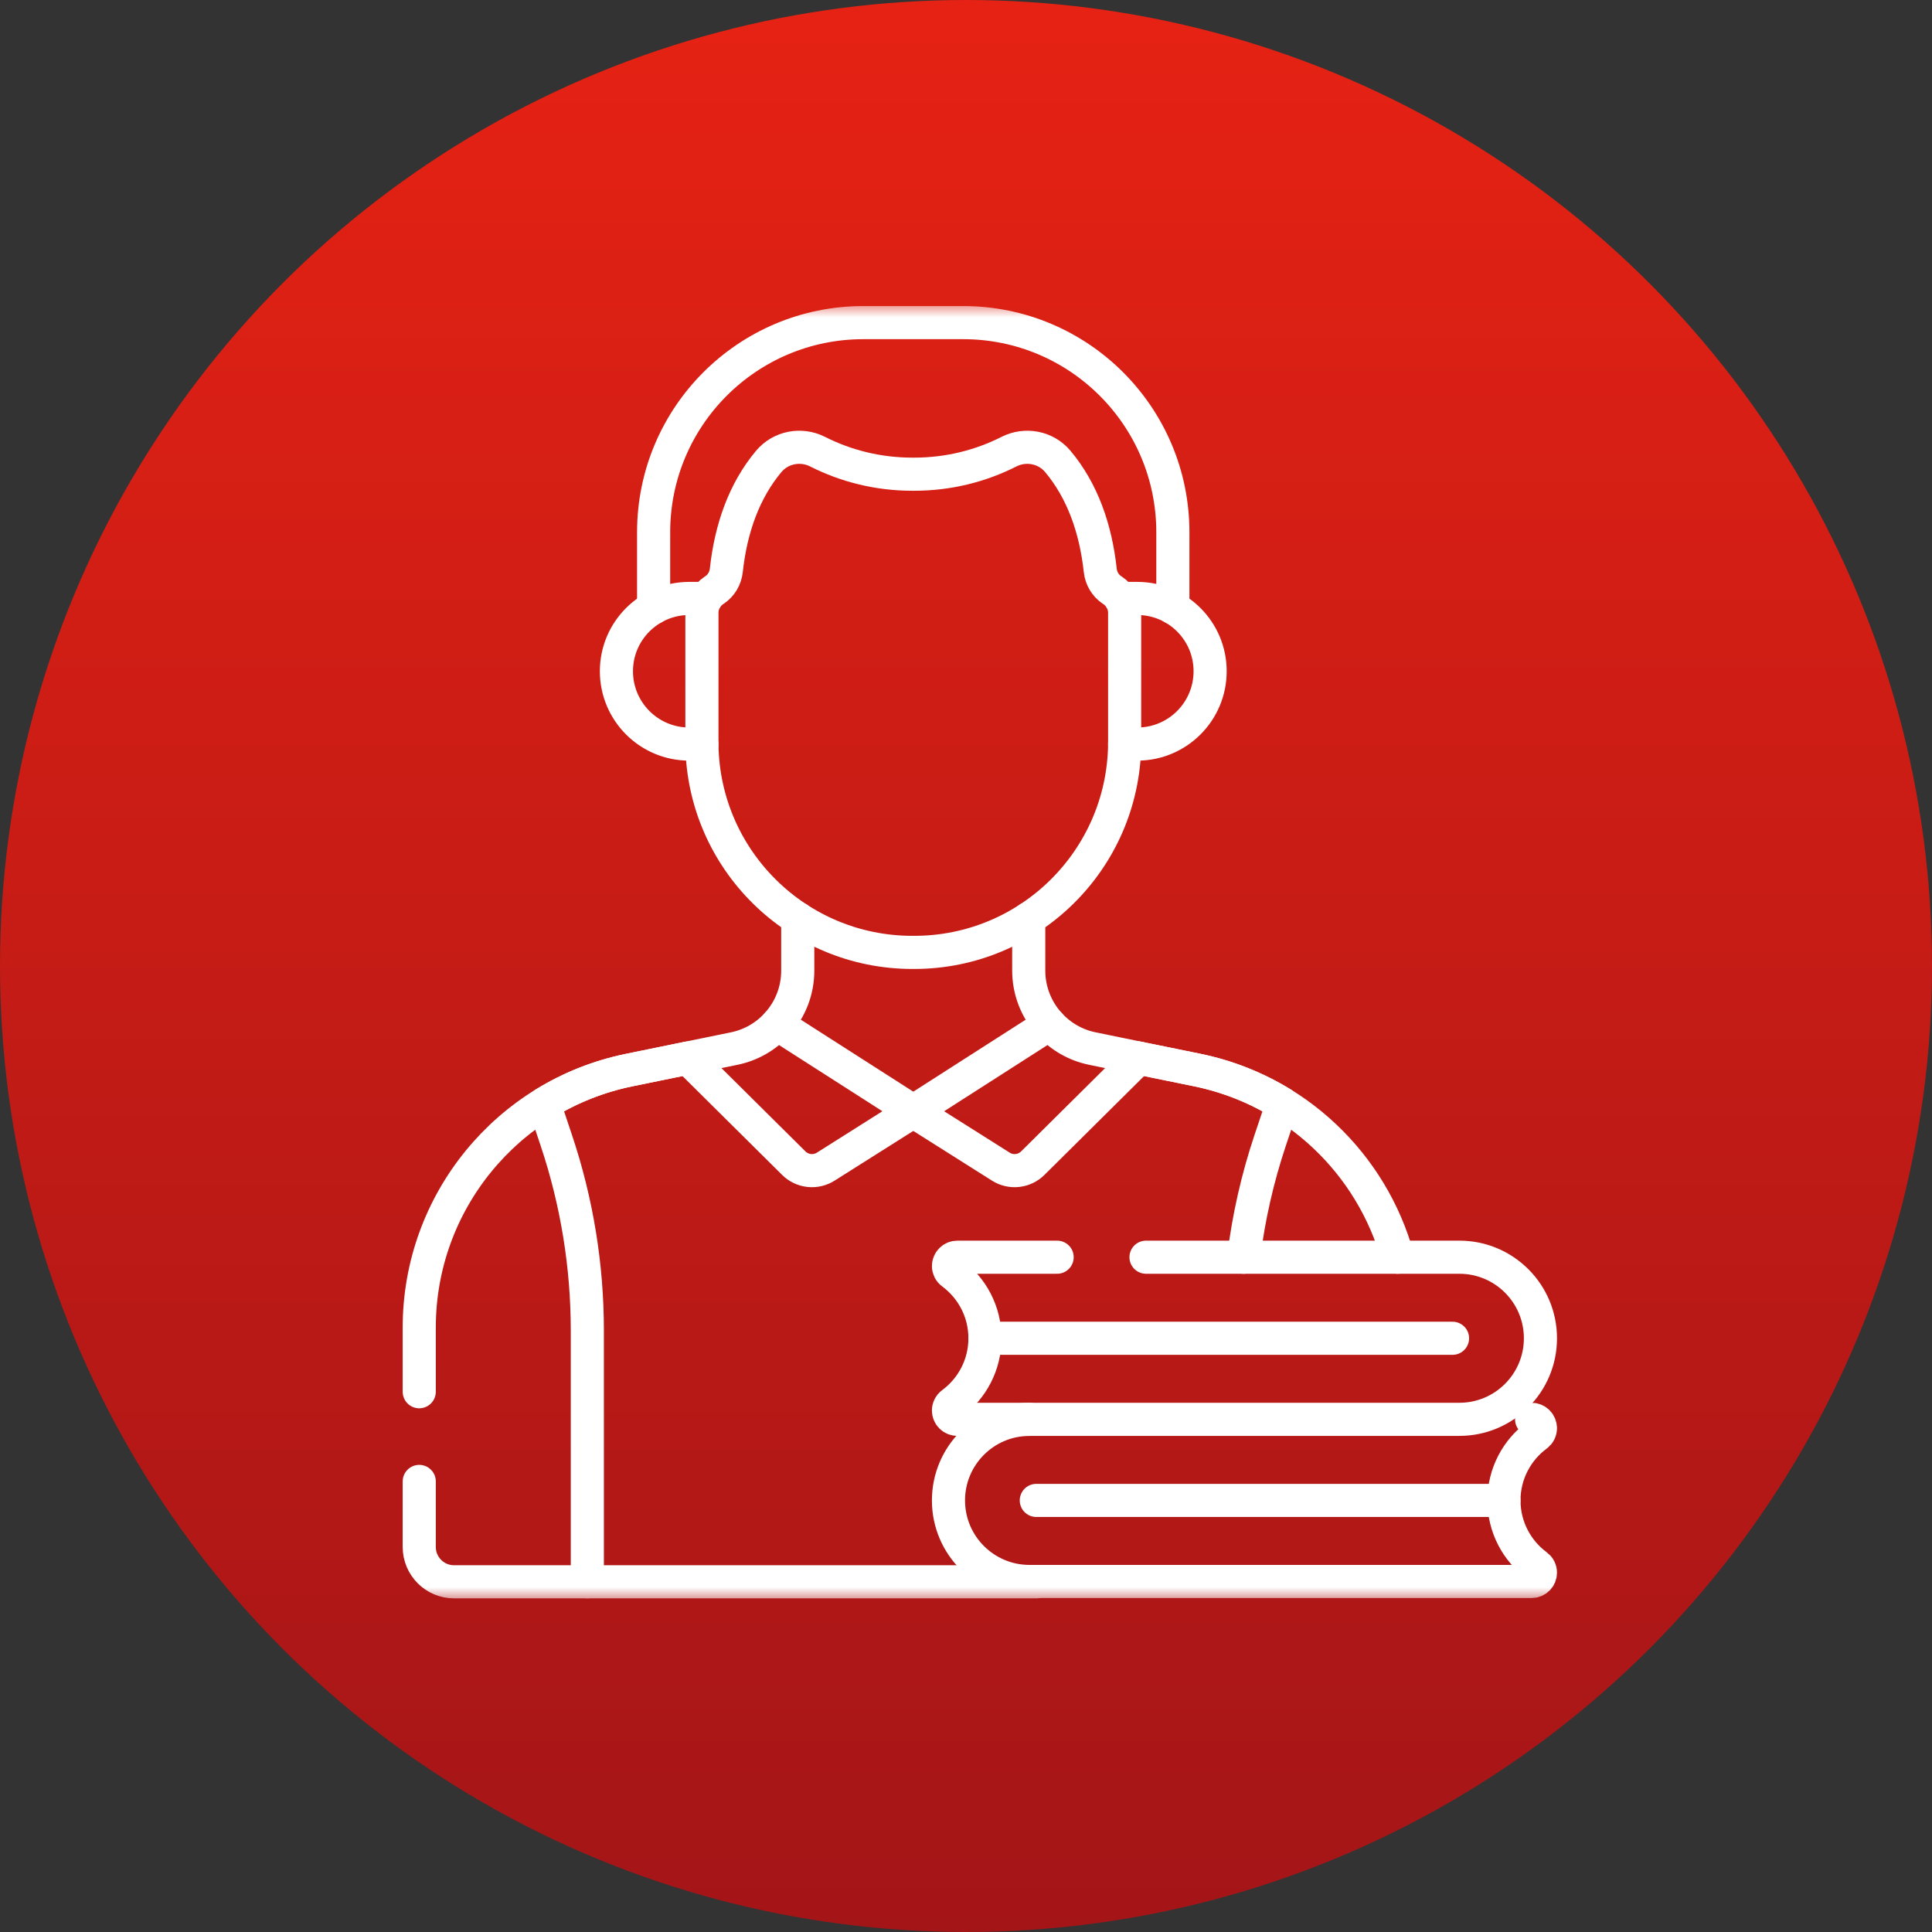 <svg width="70" height="70" viewBox="0 0 70 70" fill="none" xmlns="http://www.w3.org/2000/svg">
<rect x="0" y="0" width="70" height="70" fill="#333333" stroke="none"/>
<circle cx="35" cy="35" r="35" fill="url(#paint0_linear_4353_530)"/>
<g clip-path="url(#clip0_4353_530)">
<path d="M37.547 54.363H54.489" stroke="white" stroke-width="1.2" stroke-miterlimit="10" stroke-linecap="round" stroke-linejoin="round"/>
<path d="M52.628 48.488H35.685" stroke="white" stroke-width="1.2" stroke-miterlimit="10" stroke-linecap="round" stroke-linejoin="round"/>
<mask id="mask0_4353_530" style="mask-type:luminance" maskUnits="userSpaceOnUse" x="12" y="11" width="47" height="47">
<path d="M58.4 57.4V11.6H12.6V57.4H58.4Z" fill="white" stroke="white" stroke-width="1.2"/>
</mask>
<g mask="url(#mask0_4353_530)">
<path d="M15.19 53.675V56.049C15.19 56.746 15.755 57.312 16.451 57.312H37.547" stroke="white" stroke-width="1.2" stroke-miterlimit="10" stroke-linecap="round" stroke-linejoin="round"/>
<path d="M24.921 38.336L22.801 38.77C18.371 39.676 15.19 43.575 15.19 48.097V50.425" stroke="white" stroke-width="1.2" stroke-miterlimit="10" stroke-linecap="round" stroke-linejoin="round"/>
<path d="M50.641 45.551C49.704 42.174 46.946 39.5 43.376 38.769L41.256 38.336" stroke="white" stroke-width="1.2" stroke-miterlimit="10" stroke-linecap="round" stroke-linejoin="round"/>
<path d="M37.303 51.426C35.68 51.426 34.365 52.741 34.365 54.363C34.365 55.985 35.68 57.3 37.303 57.3H55.493C55.535 57.3 55.577 57.292 55.615 57.276C55.654 57.26 55.689 57.236 55.719 57.206C55.749 57.177 55.772 57.142 55.788 57.103C55.804 57.064 55.813 57.022 55.813 56.98C55.813 56.931 55.801 56.882 55.779 56.837C55.757 56.793 55.724 56.755 55.685 56.725C54.961 56.19 54.491 55.332 54.491 54.363C54.491 53.394 54.961 52.536 55.685 52.001C55.724 51.971 55.757 51.933 55.779 51.888C55.801 51.844 55.813 51.795 55.813 51.745C55.813 51.703 55.804 51.662 55.788 51.623C55.772 51.584 55.749 51.549 55.719 51.519C55.689 51.489 55.654 51.466 55.615 51.45C55.577 51.434 55.535 51.425 55.493 51.426" stroke="white" stroke-width="1.2" stroke-miterlimit="10" stroke-linecap="round" stroke-linejoin="round"/>
<path d="M41.522 45.551H52.876C54.498 45.551 55.813 46.866 55.813 48.488C55.813 50.111 54.498 51.425 52.876 51.425H34.685C34.6 51.425 34.519 51.392 34.459 51.332C34.399 51.272 34.365 51.191 34.365 51.106C34.365 51.056 34.377 51.007 34.399 50.963C34.421 50.918 34.453 50.88 34.493 50.85C35.217 50.315 35.687 49.457 35.687 48.488C35.687 47.519 35.217 46.661 34.493 46.126C34.453 46.097 34.421 46.058 34.399 46.014C34.377 45.969 34.365 45.92 34.365 45.871C34.365 45.829 34.373 45.787 34.39 45.748C34.406 45.709 34.429 45.674 34.459 45.645C34.489 45.615 34.524 45.591 34.563 45.575C34.602 45.559 34.643 45.551 34.685 45.551H38.302" stroke="white" stroke-width="1.2" stroke-miterlimit="10" stroke-linecap="round" stroke-linejoin="round"/>
<path d="M45.061 45.551C45.239 44.11 45.561 42.69 46.022 41.313L46.465 39.993C45.515 39.407 44.469 38.993 43.376 38.769L41.256 38.336" stroke="white" stroke-width="1.2" stroke-miterlimit="10" stroke-linecap="round" stroke-linejoin="round"/>
<path d="M24.922 38.336L22.802 38.77C21.708 38.993 20.663 39.407 19.713 39.993L20.155 41.313C20.9 43.534 21.28 45.862 21.28 48.204V57.312" stroke="white" stroke-width="1.2" stroke-miterlimit="10" stroke-linecap="round" stroke-linejoin="round"/>
<path d="M28.759 42.142C28.909 42.292 29.106 42.386 29.316 42.409C29.527 42.432 29.739 42.383 29.919 42.269L33.09 40.266L28.292 37.194L28.292 37.193L28.161 37.1C27.749 37.557 27.202 37.869 26.599 37.992L24.922 38.336L28.759 42.142Z" stroke="white" stroke-width="1.2" stroke-miterlimit="10" stroke-linecap="round" stroke-linejoin="round"/>
<path d="M37.421 42.142L41.258 38.336L39.581 37.992C38.979 37.87 38.433 37.558 38.022 37.103L37.887 37.194L33.09 40.266L36.261 42.269C36.44 42.383 36.653 42.432 36.863 42.409C37.074 42.386 37.27 42.292 37.421 42.142Z" stroke="white" stroke-width="1.2" stroke-miterlimit="10" stroke-linecap="round" stroke-linejoin="round"/>
<path d="M28.904 33.276V35.167C28.905 35.886 28.637 36.578 28.152 37.108C28.155 37.105 28.158 37.103 28.161 37.1" stroke="white" stroke-width="1.2" stroke-miterlimit="10" stroke-linecap="round" stroke-linejoin="round"/>
<path d="M38.02 37.103L38.026 37.109C37.542 36.579 37.273 35.886 37.273 35.167V33.276" stroke="white" stroke-width="1.2" stroke-miterlimit="10" stroke-linecap="round" stroke-linejoin="round"/>
<path d="M40.318 21.394L40.289 21.376C40.048 21.214 39.895 20.953 39.864 20.664C39.701 19.16 39.222 17.785 38.325 16.717C37.893 16.202 37.158 16.061 36.558 16.364C35.526 16.887 34.358 17.181 33.122 17.181C33.111 17.181 33.1 17.181 33.09 17.181C33.079 17.181 33.068 17.181 33.058 17.181C31.821 17.181 30.654 16.887 29.621 16.364C29.021 16.061 28.287 16.202 27.854 16.717C26.958 17.785 26.478 19.16 26.316 20.664C26.285 20.953 26.131 21.214 25.89 21.376L25.862 21.394C25.73 21.483 25.621 21.603 25.546 21.744C25.471 21.884 25.432 22.041 25.432 22.201V26.995C25.494 31.154 28.884 34.507 33.058 34.507C33.068 34.507 33.079 34.506 33.09 34.506C33.1 34.506 33.111 34.507 33.122 34.507C37.296 34.507 40.685 31.154 40.748 26.995V22.201C40.748 21.877 40.586 21.574 40.318 21.394Z" stroke="white" stroke-width="1.2" stroke-miterlimit="10" stroke-linecap="round" stroke-linejoin="round"/>
<path d="M25.584 21.683H24.972C23.515 21.683 22.334 22.863 22.334 24.32C22.334 25.778 23.515 26.959 24.972 26.959H25.432" stroke="white" stroke-width="1.2" stroke-miterlimit="10" stroke-linecap="round" stroke-linejoin="round"/>
<path d="M40.747 26.959H41.207C42.664 26.959 43.846 25.777 43.845 24.32C43.845 22.863 42.664 21.683 41.207 21.683H40.596" stroke="white" stroke-width="1.2" stroke-miterlimit="10" stroke-linecap="round" stroke-linejoin="round"/>
<path d="M42.495 22.019V19.286C42.495 15.09 39.093 11.689 34.897 11.689H31.279C27.083 11.689 23.682 15.09 23.682 19.286V22.019" stroke="white" stroke-width="1.2" stroke-miterlimit="10" stroke-linecap="round" stroke-linejoin="round"/>
</g>
</g>
<defs>
<linearGradient id="paint0_linear_4353_530" x1="35" y1="0" x2="35" y2="70" gradientUnits="userSpaceOnUse">
<stop stop-color="#E62214"/>
<stop offset="1" stop-color="#A41517"/>
</linearGradient>
<clipPath id="clip0_4353_530">
<rect width="47" height="47" fill="white" transform="translate(12 11)"/>
</clipPath>
</defs>
</svg>
